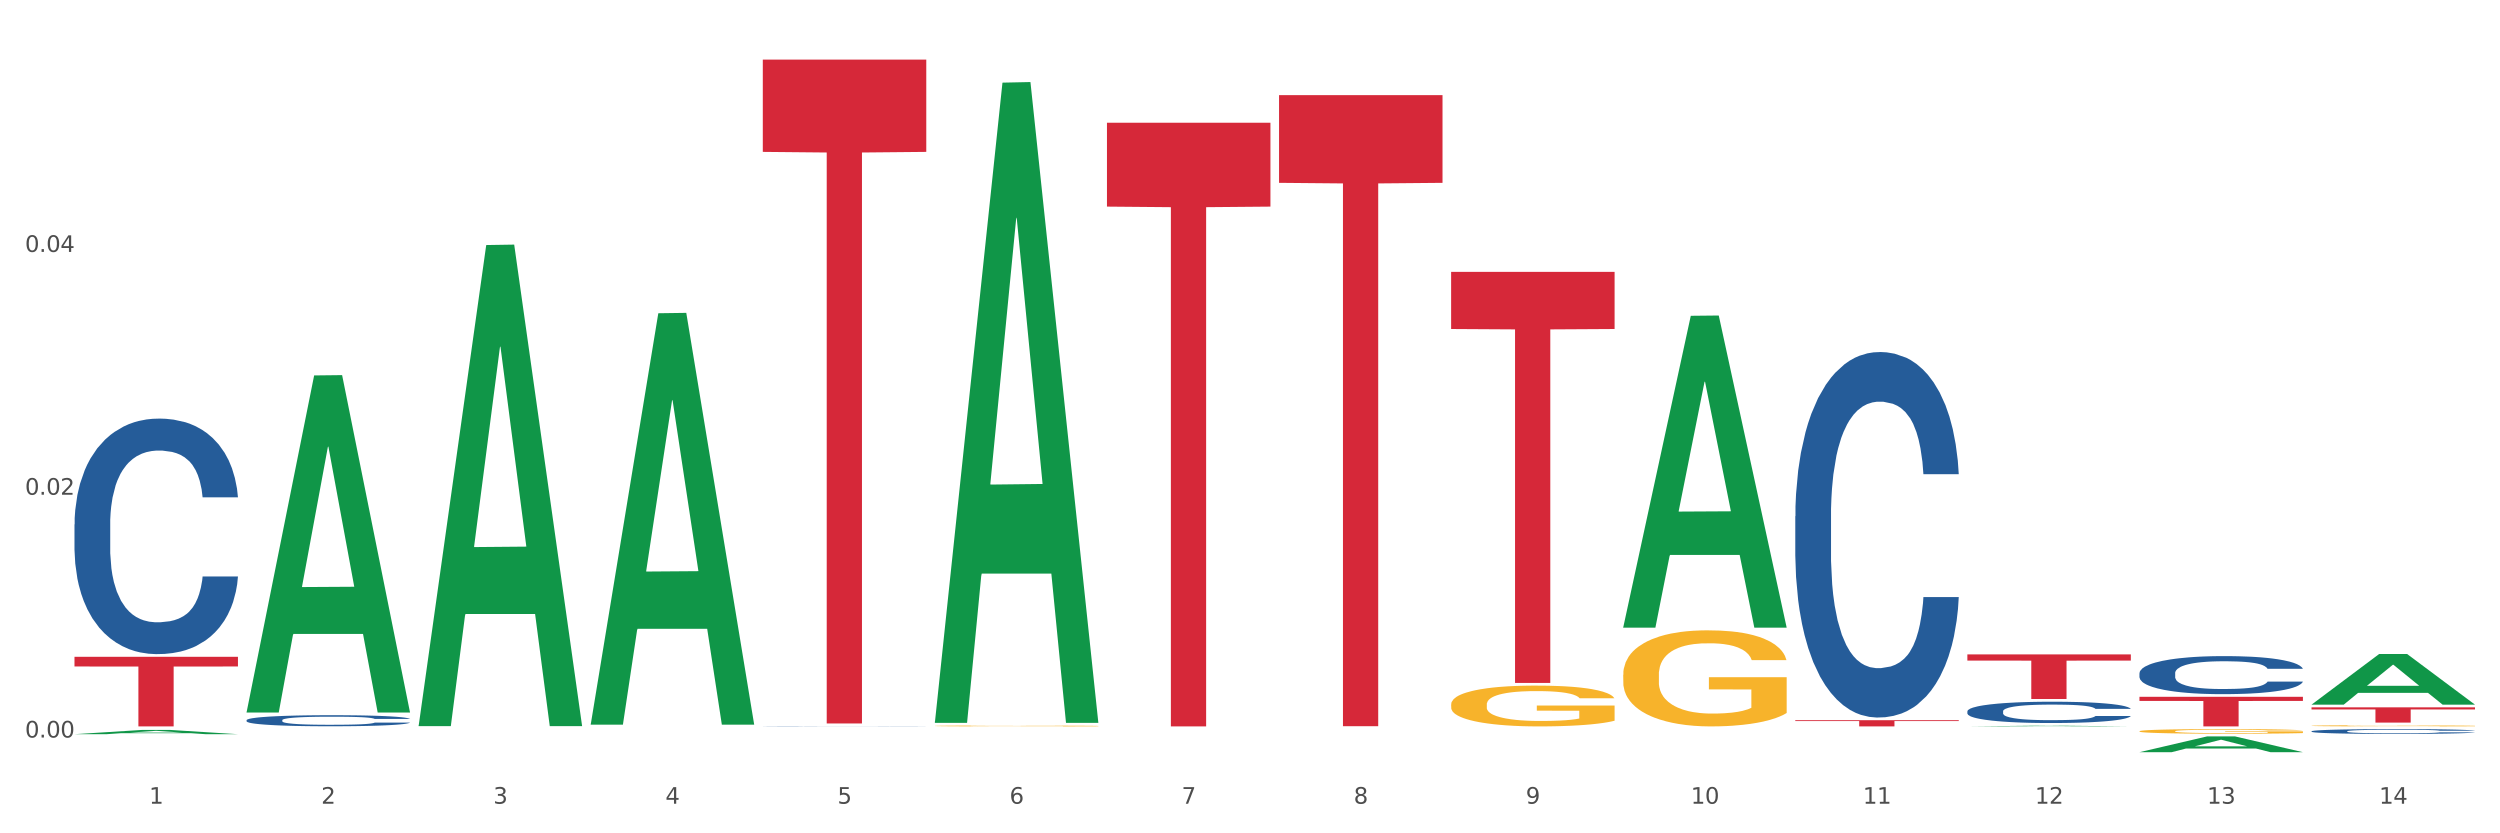 <?xml version="1.0" encoding="utf-8" standalone="no"?>
<!DOCTYPE svg PUBLIC "-//W3C//DTD SVG 1.1//EN"
  "http://www.w3.org/Graphics/SVG/1.1/DTD/svg11.dtd">
<svg xmlns:xlink="http://www.w3.org/1999/xlink" width="1080pt" height="360pt" viewBox="0 0 1080 360" xmlns="http://www.w3.org/2000/svg" version="1.1">
 <rect x="0" y="0" width="1080" height="360" fill="#333333" stroke="none"/>
 <defs>
  <style type="text/css">*{stroke-linejoin: round; stroke-linecap: butt}</style>
 </defs>
 <g id="figure_1">
  <g id="patch_1">
   <path d="M 0 360 
L 1080 360 
L 1080 0 
L 0 0 
z
" style="fill: #ffffff; stroke: #ffffff; stroke-linejoin: miter"/>
  </g>
  <g id="axes_1">
   <g id="matplotlib.axis_1">
    <g id="xtick_1">
     <g id="text_1">
      <!-- 1 -->
      <g style="fill: #4d4d4d" transform="translate(64.432 347.204) scale(0.096 -0.096)">
       <defs>
        <path id="DejaVuSans-31" d="M 794 531 
L 1825 531 
L 1825 4091 
L 703 3866 
L 703 4441 
L 1819 4666 
L 2450 4666 
L 2450 531 
L 3481 531 
L 3481 0 
L 794 0 
L 794 531 
z
" transform="scale(0.016)"/>
       </defs>
       <use xlink:href="#DejaVuSans-31"/>
      </g>
     </g>
    </g>
    <g id="xtick_2">
     <g id="text_2">
      <!-- 2 -->
      <g style="fill: #4d4d4d" transform="translate(138.771 347.204) scale(0.096 -0.096)">
       <defs>
        <path id="DejaVuSans-32" d="M 1228 531 
L 3431 531 
L 3431 0 
L 469 0 
L 469 531 
Q 828 903 1448 1529 
Q 2069 2156 2228 2338 
Q 2531 2678 2651 2914 
Q 2772 3150 2772 3378 
Q 2772 3750 2511 3984 
Q 2250 4219 1831 4219 
Q 1534 4219 1204 4116 
Q 875 4013 500 3803 
L 500 4441 
Q 881 4594 1212 4672 
Q 1544 4750 1819 4750 
Q 2544 4750 2975 4387 
Q 3406 4025 3406 3419 
Q 3406 3131 3298 2873 
Q 3191 2616 2906 2266 
Q 2828 2175 2409 1742 
Q 1991 1309 1228 531 
z
" transform="scale(0.016)"/>
       </defs>
       <use xlink:href="#DejaVuSans-32"/>
      </g>
     </g>
    </g>
    <g id="xtick_3">
     <g id="text_3">
      <!-- 3 -->
      <g style="fill: #4d4d4d" transform="translate(213.109 347.204) scale(0.096 -0.096)">
       <defs>
        <path id="DejaVuSans-33" d="M 2597 2516 
Q 3050 2419 3304 2112 
Q 3559 1806 3559 1356 
Q 3559 666 3084 287 
Q 2609 -91 1734 -91 
Q 1441 -91 1130 -33 
Q 819 25 488 141 
L 488 750 
Q 750 597 1062 519 
Q 1375 441 1716 441 
Q 2309 441 2620 675 
Q 2931 909 2931 1356 
Q 2931 1769 2642 2001 
Q 2353 2234 1838 2234 
L 1294 2234 
L 1294 2753 
L 1863 2753 
Q 2328 2753 2575 2939 
Q 2822 3125 2822 3475 
Q 2822 3834 2567 4026 
Q 2313 4219 1838 4219 
Q 1578 4219 1281 4162 
Q 984 4106 628 3988 
L 628 4550 
Q 988 4650 1302 4700 
Q 1616 4750 1894 4750 
Q 2613 4750 3031 4423 
Q 3450 4097 3450 3541 
Q 3450 3153 3228 2886 
Q 3006 2619 2597 2516 
z
" transform="scale(0.016)"/>
       </defs>
       <use xlink:href="#DejaVuSans-33"/>
      </g>
     </g>
    </g>
    <g id="xtick_4">
     <g id="text_4">
      <!-- 4 -->
      <g style="fill: #4d4d4d" transform="translate(287.448 347.204) scale(0.096 -0.096)">
       <defs>
        <path id="DejaVuSans-34" d="M 2419 4116 
L 825 1625 
L 2419 1625 
L 2419 4116 
z
M 2253 4666 
L 3047 4666 
L 3047 1625 
L 3713 1625 
L 3713 1100 
L 3047 1100 
L 3047 0 
L 2419 0 
L 2419 1100 
L 313 1100 
L 313 1709 
L 2253 4666 
z
" transform="scale(0.016)"/>
       </defs>
       <use xlink:href="#DejaVuSans-34"/>
      </g>
     </g>
    </g>
    <g id="xtick_5">
     <g id="text_5">
      <!-- 5 -->
      <g style="fill: #4d4d4d" transform="translate(361.787 347.204) scale(0.096 -0.096)">
       <defs>
        <path id="DejaVuSans-35" d="M 691 4666 
L 3169 4666 
L 3169 4134 
L 1269 4134 
L 1269 2991 
Q 1406 3038 1543 3061 
Q 1681 3084 1819 3084 
Q 2600 3084 3056 2656 
Q 3513 2228 3513 1497 
Q 3513 744 3044 326 
Q 2575 -91 1722 -91 
Q 1428 -91 1123 -41 
Q 819 9 494 109 
L 494 744 
Q 775 591 1075 516 
Q 1375 441 1709 441 
Q 2250 441 2565 725 
Q 2881 1009 2881 1497 
Q 2881 1984 2565 2268 
Q 2250 2553 1709 2553 
Q 1456 2553 1204 2497 
Q 953 2441 691 2322 
L 691 4666 
z
" transform="scale(0.016)"/>
       </defs>
       <use xlink:href="#DejaVuSans-35"/>
      </g>
     </g>
    </g>
    <g id="xtick_6">
     <g id="text_6">
      <!-- 6 -->
      <g style="fill: #4d4d4d" transform="translate(436.125 347.204) scale(0.096 -0.096)">
       <defs>
        <path id="DejaVuSans-36" d="M 2113 2584 
Q 1688 2584 1439 2293 
Q 1191 2003 1191 1497 
Q 1191 994 1439 701 
Q 1688 409 2113 409 
Q 2538 409 2786 701 
Q 3034 994 3034 1497 
Q 3034 2003 2786 2293 
Q 2538 2584 2113 2584 
z
M 3366 4563 
L 3366 3988 
Q 3128 4100 2886 4159 
Q 2644 4219 2406 4219 
Q 1781 4219 1451 3797 
Q 1122 3375 1075 2522 
Q 1259 2794 1537 2939 
Q 1816 3084 2150 3084 
Q 2853 3084 3261 2657 
Q 3669 2231 3669 1497 
Q 3669 778 3244 343 
Q 2819 -91 2113 -91 
Q 1303 -91 875 529 
Q 447 1150 447 2328 
Q 447 3434 972 4092 
Q 1497 4750 2381 4750 
Q 2619 4750 2861 4703 
Q 3103 4656 3366 4563 
z
" transform="scale(0.016)"/>
       </defs>
       <use xlink:href="#DejaVuSans-36"/>
      </g>
     </g>
    </g>
    <g id="xtick_7">
     <g id="text_7">
      <!-- 7 -->
      <g style="fill: #4d4d4d" transform="translate(510.464 347.204) scale(0.096 -0.096)">
       <defs>
        <path id="DejaVuSans-37" d="M 525 4666 
L 3525 4666 
L 3525 4397 
L 1831 0 
L 1172 0 
L 2766 4134 
L 525 4134 
L 525 4666 
z
" transform="scale(0.016)"/>
       </defs>
       <use xlink:href="#DejaVuSans-37"/>
      </g>
     </g>
    </g>
    <g id="xtick_8">
     <g id="text_8">
      <!-- 8 -->
      <g style="fill: #4d4d4d" transform="translate(584.803 347.204) scale(0.096 -0.096)">
       <defs>
        <path id="DejaVuSans-38" d="M 2034 2216 
Q 1584 2216 1326 1975 
Q 1069 1734 1069 1313 
Q 1069 891 1326 650 
Q 1584 409 2034 409 
Q 2484 409 2743 651 
Q 3003 894 3003 1313 
Q 3003 1734 2745 1975 
Q 2488 2216 2034 2216 
z
M 1403 2484 
Q 997 2584 770 2862 
Q 544 3141 544 3541 
Q 544 4100 942 4425 
Q 1341 4750 2034 4750 
Q 2731 4750 3128 4425 
Q 3525 4100 3525 3541 
Q 3525 3141 3298 2862 
Q 3072 2584 2669 2484 
Q 3125 2378 3379 2068 
Q 3634 1759 3634 1313 
Q 3634 634 3220 271 
Q 2806 -91 2034 -91 
Q 1263 -91 848 271 
Q 434 634 434 1313 
Q 434 1759 690 2068 
Q 947 2378 1403 2484 
z
M 1172 3481 
Q 1172 3119 1398 2916 
Q 1625 2713 2034 2713 
Q 2441 2713 2670 2916 
Q 2900 3119 2900 3481 
Q 2900 3844 2670 4047 
Q 2441 4250 2034 4250 
Q 1625 4250 1398 4047 
Q 1172 3844 1172 3481 
z
" transform="scale(0.016)"/>
       </defs>
       <use xlink:href="#DejaVuSans-38"/>
      </g>
     </g>
    </g>
    <g id="xtick_9">
     <g id="text_9">
      <!-- 9 -->
      <g style="fill: #4d4d4d" transform="translate(659.142 347.204) scale(0.096 -0.096)">
       <defs>
        <path id="DejaVuSans-39" d="M 703 97 
L 703 672 
Q 941 559 1184 500 
Q 1428 441 1663 441 
Q 2288 441 2617 861 
Q 2947 1281 2994 2138 
Q 2813 1869 2534 1725 
Q 2256 1581 1919 1581 
Q 1219 1581 811 2004 
Q 403 2428 403 3163 
Q 403 3881 828 4315 
Q 1253 4750 1959 4750 
Q 2769 4750 3195 4129 
Q 3622 3509 3622 2328 
Q 3622 1225 3098 567 
Q 2575 -91 1691 -91 
Q 1453 -91 1209 -44 
Q 966 3 703 97 
z
M 1959 2075 
Q 2384 2075 2632 2365 
Q 2881 2656 2881 3163 
Q 2881 3666 2632 3958 
Q 2384 4250 1959 4250 
Q 1534 4250 1286 3958 
Q 1038 3666 1038 3163 
Q 1038 2656 1286 2365 
Q 1534 2075 1959 2075 
z
" transform="scale(0.016)"/>
       </defs>
       <use xlink:href="#DejaVuSans-39"/>
      </g>
     </g>
    </g>
    <g id="xtick_10">
     <g id="text_10">
      <!-- 10 -->
      <g style="fill: #4d4d4d" transform="translate(730.426 347.204) scale(0.096 -0.096)">
       <defs>
        <path id="DejaVuSans-30" d="M 2034 4250 
Q 1547 4250 1301 3770 
Q 1056 3291 1056 2328 
Q 1056 1369 1301 889 
Q 1547 409 2034 409 
Q 2525 409 2770 889 
Q 3016 1369 3016 2328 
Q 3016 3291 2770 3770 
Q 2525 4250 2034 4250 
z
M 2034 4750 
Q 2819 4750 3233 4129 
Q 3647 3509 3647 2328 
Q 3647 1150 3233 529 
Q 2819 -91 2034 -91 
Q 1250 -91 836 529 
Q 422 1150 422 2328 
Q 422 3509 836 4129 
Q 1250 4750 2034 4750 
z
" transform="scale(0.016)"/>
       </defs>
       <use xlink:href="#DejaVuSans-31"/>
       <use xlink:href="#DejaVuSans-30" transform="translate(63.623 0)"/>
      </g>
     </g>
    </g>
    <g id="xtick_11">
     <g id="text_11">
      <!-- 11 -->
      <g style="fill: #4d4d4d" transform="translate(804.765 347.204) scale(0.096 -0.096)">
       <use xlink:href="#DejaVuSans-31"/>
       <use xlink:href="#DejaVuSans-31" transform="translate(63.623 0)"/>
      </g>
     </g>
    </g>
    <g id="xtick_12">
     <g id="text_12">
      <!-- 12 -->
      <g style="fill: #4d4d4d" transform="translate(879.104 347.204) scale(0.096 -0.096)">
       <use xlink:href="#DejaVuSans-31"/>
       <use xlink:href="#DejaVuSans-32" transform="translate(63.623 0)"/>
      </g>
     </g>
    </g>
    <g id="xtick_13">
     <g id="text_13">
      <!-- 13 -->
      <g style="fill: #4d4d4d" transform="translate(953.442 347.204) scale(0.096 -0.096)">
       <use xlink:href="#DejaVuSans-31"/>
       <use xlink:href="#DejaVuSans-33" transform="translate(63.623 0)"/>
      </g>
     </g>
    </g>
    <g id="xtick_14">
     <g id="text_14">
      <!-- 14 -->
      <g style="fill: #4d4d4d" transform="translate(1027.781 347.204) scale(0.096 -0.096)">
       <use xlink:href="#DejaVuSans-31"/>
       <use xlink:href="#DejaVuSans-34" transform="translate(63.623 0)"/>
      </g>
     </g>
    </g>
    <g id="xtick_15"/>
    <g id="xtick_16"/>
    <g id="xtick_17"/>
    <g id="xtick_18"/>
    <g id="xtick_19"/>
    <g id="xtick_20"/>
    <g id="xtick_21"/>
    <g id="xtick_22"/>
    <g id="xtick_23"/>
    <g id="xtick_24"/>
    <g id="xtick_25"/>
    <g id="xtick_26"/>
    <g id="xtick_27"/>
   </g>
   <g id="matplotlib.axis_2">
    <g id="ytick_1">
     <g id="text_15">
      <!-- 0.00 -->
      <g style="fill: #4d4d4d" transform="translate(10.8 318.615) scale(0.096 -0.096)">
       <defs>
        <path id="DejaVuSans-2e" d="M 684 794 
L 1344 794 
L 1344 0 
L 684 0 
L 684 794 
z
" transform="scale(0.016)"/>
       </defs>
       <use xlink:href="#DejaVuSans-30"/>
       <use xlink:href="#DejaVuSans-2e" transform="translate(63.623 0)"/>
       <use xlink:href="#DejaVuSans-30" transform="translate(95.41 0)"/>
       <use xlink:href="#DejaVuSans-30" transform="translate(159.033 0)"/>
      </g>
     </g>
    </g>
    <g id="ytick_2">
     <g id="text_16">
      <!-- 0.02 -->
      <g style="fill: #4d4d4d" transform="translate(10.8 213.72) scale(0.096 -0.096)">
       <use xlink:href="#DejaVuSans-30"/>
       <use xlink:href="#DejaVuSans-2e" transform="translate(63.623 0)"/>
       <use xlink:href="#DejaVuSans-30" transform="translate(95.41 0)"/>
       <use xlink:href="#DejaVuSans-32" transform="translate(159.033 0)"/>
      </g>
     </g>
    </g>
    <g id="ytick_3">
     <g id="text_17">
      <!-- 0.04 -->
      <g style="fill: #4d4d4d" transform="translate(10.8 108.825) scale(0.096 -0.096)">
       <use xlink:href="#DejaVuSans-30"/>
       <use xlink:href="#DejaVuSans-2e" transform="translate(63.623 0)"/>
       <use xlink:href="#DejaVuSans-30" transform="translate(95.41 0)"/>
       <use xlink:href="#DejaVuSans-34" transform="translate(159.033 0)"/>
      </g>
     </g>
    </g>
    <g id="ytick_4"/>
    <g id="ytick_5"/>
    <g id="ytick_6"/>
   </g>
   <g id="PolyCollection_1">
    <path d="M 32.175 317.167 
L 32.248 317.165 
L 61.37 315.331 
L 73.456 315.329 
L 102.797 317.17 
L 88.818 317.17 
L 82.484 316.742 
L 52.415 316.742 
L 52.197 316.748 
L 46.081 317.17 
L 32.175 317.17 
L 32.175 317.167 
L 56.201 316.486 
L 78.698 316.484 
L 67.559 315.721 
L 67.413 315.718 
L 67.267 315.723 
L 56.128 316.484 
L 56.201 316.486 
L 32.175 317.167 
z
" clip-path="url(#pcb6e3c2d7f)" style="fill: #109648"/>
    <path d="M 924.24 315.893 
L 924.323 315.891 
L 924.323 315.825 
L 924.49 315.769 
L 925.323 315.631 
L 926.574 315.518 
L 927.491 315.458 
L 928.408 315.408 
L 929.492 315.359 
L 930.826 315.308 
L 933.244 315.233 
L 934.745 315.194 
L 936.58 315.154 
L 939.915 315.096 
L 942.333 315.063 
L 944.834 315.035 
L 948.92 315.002 
L 951.588 314.988 
L 954.423 314.977 
L 957.841 314.969 
L 960.426 314.968 
L 966.096 314.973 
L 970.932 314.989 
L 973.266 315.002 
L 976.268 315.024 
L 977.852 315.039 
L 980.437 315.068 
L 983.105 315.107 
L 984.939 315.139 
L 987.691 315.202 
L 989.775 315.264 
L 991.693 315.341 
L 992.693 315.394 
L 993.444 315.443 
L 994.111 315.5 
L 994.778 315.589 
L 979.77 315.589 
L 979.186 315.525 
L 978.269 315.465 
L 976.935 315.406 
L 975.768 315.37 
L 973.766 315.324 
L 971.932 315.295 
L 970.014 315.273 
L 967.68 315.255 
L 965.845 315.246 
L 963.261 315.238 
L 958.175 315.24 
L 954.756 315.255 
L 952.422 315.273 
L 950.921 315.289 
L 949.587 315.308 
L 948.086 315.333 
L 946.335 315.372 
L 945.084 315.406 
L 943.834 315.45 
L 942.833 315.494 
L 941.916 315.546 
L 941.165 315.6 
L 940.582 315.657 
L 940.081 315.727 
L 939.665 315.842 
L 939.665 316.092 
L 939.831 316.149 
L 940.248 316.224 
L 940.749 316.281 
L 941.582 316.348 
L 942.333 316.394 
L 943.75 316.46 
L 945.334 316.515 
L 946.585 316.55 
L 947.836 316.579 
L 950.004 316.619 
L 952.422 316.652 
L 954.506 316.672 
L 957.341 316.69 
L 959.259 316.698 
L 960.926 316.701 
L 965.012 316.701 
L 967.93 316.696 
L 971.182 316.683 
L 973.683 316.667 
L 975.768 316.647 
L 978.102 316.614 
L 979.603 316.583 
L 979.603 316.2 
L 961.26 316.198 
L 961.26 315.944 
L 994.861 315.944 
L 994.861 316.69 
L 993.444 316.729 
L 991.86 316.764 
L 990.192 316.795 
L 987.691 316.833 
L 984.689 316.87 
L 982.021 316.895 
L 979.186 316.917 
L 975.851 316.937 
L 971.515 316.956 
L 968.847 316.963 
L 965.512 316.969 
L 961.593 316.97 
L 958.175 316.967 
L 954.84 316.958 
L 951.338 316.941 
L 947.919 316.917 
L 945.334 316.894 
L 942.75 316.864 
L 939.998 316.826 
L 937.83 316.789 
L 936.163 316.756 
L 934.328 316.714 
L 932.327 316.659 
L 930.826 316.61 
L 929.492 316.559 
L 928.075 316.493 
L 927.074 316.436 
L 926.074 316.365 
L 925.49 316.312 
L 924.823 316.23 
L 924.323 316.114 
L 924.24 315.893 
z
" clip-path="url(#pcb6e3c2d7f)" style="fill: #f7b32b"/>
    <path d="M 998.578 313.541 
L 998.662 313.54 
L 998.662 313.524 
L 998.828 313.51 
L 999.662 313.475 
L 1000.913 313.447 
L 1001.83 313.432 
L 1002.747 313.419 
L 1003.831 313.407 
L 1005.165 313.394 
L 1007.583 313.375 
L 1009.084 313.366 
L 1010.918 313.355 
L 1014.253 313.341 
L 1016.671 313.333 
L 1019.173 313.326 
L 1023.258 313.317 
L 1025.926 313.314 
L 1028.761 313.311 
L 1032.18 313.309 
L 1034.765 313.309 
L 1040.434 313.31 
L 1045.27 313.314 
L 1047.605 313.317 
L 1050.607 313.323 
L 1052.191 313.327 
L 1054.775 313.334 
L 1057.444 313.344 
L 1059.278 313.352 
L 1062.029 313.367 
L 1064.114 313.383 
L 1066.032 313.402 
L 1067.032 313.416 
L 1067.783 313.428 
L 1068.45 313.442 
L 1069.117 313.465 
L 1054.108 313.465 
L 1053.525 313.449 
L 1052.608 313.433 
L 1051.274 313.419 
L 1050.106 313.41 
L 1048.105 313.398 
L 1046.271 313.391 
L 1044.353 313.385 
L 1042.019 313.381 
L 1040.184 313.378 
L 1037.599 313.377 
L 1032.513 313.377 
L 1029.095 313.381 
L 1026.76 313.385 
L 1025.259 313.389 
L 1023.925 313.394 
L 1022.425 313.4 
L 1020.674 313.41 
L 1019.423 313.419 
L 1018.172 313.43 
L 1017.172 313.441 
L 1016.255 313.454 
L 1015.504 313.467 
L 1014.92 313.482 
L 1014.42 313.499 
L 1014.003 313.528 
L 1014.003 313.591 
L 1014.17 313.605 
L 1014.587 313.624 
L 1015.087 313.638 
L 1015.921 313.655 
L 1016.671 313.666 
L 1018.089 313.683 
L 1019.673 313.697 
L 1020.924 313.705 
L 1022.174 313.713 
L 1024.342 313.723 
L 1026.76 313.731 
L 1028.845 313.736 
L 1031.68 313.741 
L 1033.597 313.742 
L 1035.265 313.743 
L 1039.35 313.743 
L 1042.269 313.742 
L 1045.52 313.739 
L 1048.022 313.735 
L 1050.106 313.73 
L 1052.441 313.721 
L 1053.942 313.714 
L 1053.942 313.618 
L 1035.598 313.617 
L 1035.598 313.554 
L 1069.2 313.554 
L 1069.2 313.741 
L 1067.783 313.75 
L 1066.198 313.759 
L 1064.531 313.767 
L 1062.029 313.776 
L 1059.028 313.785 
L 1056.36 313.792 
L 1053.525 313.797 
L 1050.19 313.802 
L 1045.854 313.807 
L 1043.186 313.809 
L 1039.851 313.81 
L 1035.932 313.811 
L 1032.513 313.81 
L 1029.178 313.807 
L 1025.676 313.803 
L 1022.258 313.797 
L 1019.673 313.791 
L 1017.088 313.784 
L 1014.337 313.774 
L 1012.169 313.765 
L 1010.501 313.757 
L 1008.667 313.747 
L 1006.666 313.733 
L 1005.165 313.72 
L 1003.831 313.708 
L 1002.414 313.691 
L 1001.413 313.677 
L 1000.413 313.659 
L 999.829 313.646 
L 999.162 313.625 
L 998.662 313.596 
L 998.578 313.541 
z
" clip-path="url(#pcb6e3c2d7f)" style="fill: #f7b32b"/>
    <path d="M 998.578 315.906 
L 998.662 315.904 
L 998.662 315.851 
L 998.912 315.778 
L 999.83 315.645 
L 1000.999 315.544 
L 1003.003 315.425 
L 1004.088 315.376 
L 1005.507 315.32 
L 1008.429 315.231 
L 1011.768 315.154 
L 1014.105 315.112 
L 1015.858 315.086 
L 1019.781 315.038 
L 1022.035 315.017 
L 1024.373 315 
L 1026.376 314.989 
L 1029.715 314.975 
L 1032.387 314.969 
L 1035.475 314.968 
L 1038.063 314.969 
L 1041.486 314.977 
L 1046.494 315 
L 1048.414 315.013 
L 1051.002 315.036 
L 1053.673 315.067 
L 1055.844 315.097 
L 1058.348 315.141 
L 1060.936 315.198 
L 1063.44 315.271 
L 1065.193 315.338 
L 1066.612 315.408 
L 1067.864 315.494 
L 1068.783 315.587 
L 1069.2 315.666 
L 1053.924 315.666 
L 1053.506 315.595 
L 1052.671 315.519 
L 1051.837 315.467 
L 1050.918 315.425 
L 1049.499 315.378 
L 1048.247 315.347 
L 1046.16 315.311 
L 1044.24 315.288 
L 1042.654 315.275 
L 1040.734 315.263 
L 1036.644 315.252 
L 1033.722 315.252 
L 1031.886 315.256 
L 1029.632 315.265 
L 1027.712 315.278 
L 1025.458 315.301 
L 1023.705 315.326 
L 1021.952 315.359 
L 1020.95 315.381 
L 1019.448 315.423 
L 1018.446 315.458 
L 1017.11 315.517 
L 1016.359 315.559 
L 1015.023 315.667 
L 1014.439 315.748 
L 1014.188 315.803 
L 1014.022 315.864 
L 1014.022 316.161 
L 1014.522 316.295 
L 1014.94 316.352 
L 1015.608 316.417 
L 1016.86 316.501 
L 1018.696 316.583 
L 1020.616 316.642 
L 1022.202 316.678 
L 1023.705 316.705 
L 1025.207 316.726 
L 1027.044 316.745 
L 1028.547 316.756 
L 1030.8 316.768 
L 1033.472 316.774 
L 1035.559 316.774 
L 1039.816 316.764 
L 1041.736 316.755 
L 1043.572 316.741 
L 1045.576 316.72 
L 1047.162 316.697 
L 1048.08 316.68 
L 1049.583 316.644 
L 1050.752 316.606 
L 1051.753 316.562 
L 1052.421 316.524 
L 1053.172 316.467 
L 1053.757 316.402 
L 1053.924 316.367 
L 1069.2 316.367 
L 1068.866 316.436 
L 1068.282 316.503 
L 1067.113 316.592 
L 1066.195 316.644 
L 1064.776 316.707 
L 1063.273 316.76 
L 1061.186 316.819 
L 1059.266 316.863 
L 1057.263 316.901 
L 1055.092 316.936 
L 1051.169 316.983 
L 1049.75 316.997 
L 1046.745 317.02 
L 1044.407 317.033 
L 1040.985 317.046 
L 1037.479 317.054 
L 1033.806 317.056 
L 1030.55 317.052 
L 1026.96 317.041 
L 1024.707 317.029 
L 1022.202 317.012 
L 1019.281 316.985 
L 1016.526 316.953 
L 1013.938 316.915 
L 1011.517 316.871 
L 1009.263 316.821 
L 1006.342 316.739 
L 1004.171 316.659 
L 1002.585 316.585 
L 1001.5 316.522 
L 1000.415 316.442 
L 999.83 316.386 
L 998.912 316.253 
L 998.578 316.129 
L 998.578 315.906 
z
" clip-path="url(#pcb6e3c2d7f)" style="fill: #255c99"/>
    <path d="M 998.578 305.575 
L 1069.2 305.575 
L 1069.2 306.489 
L 1041.42 306.495 
L 1041.42 312.152 
L 1026.191 312.152 
L 1026.191 306.495 
L 998.578 306.489 
L 998.578 305.581 
L 998.578 305.575 
z
" clip-path="url(#pcb6e3c2d7f)" style="fill: #d62839"/>
    <path d="M 924.24 301.032 
L 994.861 301.032 
L 994.861 302.808 
L 967.081 302.82 
L 967.081 313.811 
L 951.852 313.811 
L 951.852 302.82 
L 924.24 302.808 
L 924.24 301.044 
L 924.24 301.032 
z
" clip-path="url(#pcb6e3c2d7f)" style="fill: #d62839"/>
    <path d="M 849.901 282.698 
L 920.523 282.698 
L 920.523 285.377 
L 892.742 285.396 
L 892.742 301.982 
L 877.514 301.982 
L 877.514 285.396 
L 849.901 285.377 
L 849.901 282.716 
L 849.901 282.698 
z
" clip-path="url(#pcb6e3c2d7f)" style="fill: #d62839"/>
    <path d="M 775.562 311.137 
L 846.184 311.137 
L 846.184 311.509 
L 818.404 311.511 
L 818.404 313.811 
L 803.175 313.811 
L 803.175 311.511 
L 775.562 311.509 
L 775.562 311.14 
L 775.562 311.137 
z
" clip-path="url(#pcb6e3c2d7f)" style="fill: #d62839"/>
    <path d="M 626.885 117.452 
L 697.506 117.452 
L 697.506 142.129 
L 669.726 142.296 
L 669.726 295.026 
L 654.497 295.026 
L 654.497 142.296 
L 626.885 142.129 
L 626.885 117.619 
L 626.885 117.452 
z
" clip-path="url(#pcb6e3c2d7f)" style="fill: #d62839"/>
    <path d="M 552.546 41.095 
L 623.168 41.095 
L 623.168 78.983 
L 595.388 79.239 
L 595.388 313.731 
L 580.159 313.731 
L 580.159 79.239 
L 552.546 78.983 
L 552.546 41.351 
L 552.546 41.095 
z
" clip-path="url(#pcb6e3c2d7f)" style="fill: #d62839"/>
    <path d="M 478.207 53.016 
L 548.829 53.016 
L 548.829 89.256 
L 521.049 89.501 
L 521.049 313.795 
L 505.82 313.795 
L 505.82 89.501 
L 478.207 89.256 
L 478.207 53.261 
L 478.207 53.016 
z
" clip-path="url(#pcb6e3c2d7f)" style="fill: #d62839"/>
    <path d="M 329.53 25.759 
L 400.152 25.759 
L 400.152 65.613 
L 372.371 65.882 
L 372.371 312.541 
L 357.143 312.541 
L 357.143 65.882 
L 329.53 65.613 
L 329.53 26.029 
L 329.53 25.759 
z
" clip-path="url(#pcb6e3c2d7f)" style="fill: #d62839"/>
    <path d="M 32.175 283.743 
L 102.797 283.743 
L 102.797 287.921 
L 75.017 287.95 
L 75.017 313.811 
L 59.788 313.811 
L 59.788 287.95 
L 32.175 287.921 
L 32.175 283.771 
L 32.175 283.743 
z
" clip-path="url(#pcb6e3c2d7f)" style="fill: #d62839"/>
    <path d="M 32.175 226.549 
L 32.258 226.456 
L 32.258 223.854 
L 32.509 220.323 
L 33.427 213.818 
L 34.596 208.892 
L 36.599 203.131 
L 37.684 200.714 
L 39.104 198.019 
L 42.025 193.652 
L 45.364 189.934 
L 47.702 187.89 
L 49.455 186.589 
L 53.378 184.266 
L 55.632 183.243 
L 57.969 182.407 
L 59.973 181.849 
L 63.312 181.199 
L 65.983 180.92 
L 69.072 180.827 
L 71.66 180.92 
L 75.082 181.292 
L 80.091 182.407 
L 82.011 183.058 
L 84.599 184.173 
L 87.27 185.66 
L 89.44 187.146 
L 91.945 189.284 
L 94.533 192.072 
L 97.037 195.603 
L 98.79 198.856 
L 100.209 202.294 
L 101.461 206.476 
L 102.379 211.03 
L 102.797 214.84 
L 87.52 214.84 
L 87.103 211.401 
L 86.268 207.684 
L 85.434 205.175 
L 84.515 203.131 
L 83.096 200.807 
L 81.844 199.32 
L 79.757 197.555 
L 77.837 196.44 
L 76.251 195.789 
L 74.331 195.231 
L 70.241 194.674 
L 67.319 194.674 
L 65.482 194.86 
L 63.229 195.324 
L 61.309 195.975 
L 59.055 197.09 
L 57.302 198.298 
L 55.549 199.878 
L 54.547 200.993 
L 53.044 203.038 
L 52.043 204.71 
L 50.707 207.591 
L 49.956 209.636 
L 48.62 214.933 
L 48.036 218.836 
L 47.785 221.531 
L 47.618 224.505 
L 47.618 239.002 
L 48.119 245.507 
L 48.537 248.295 
L 49.204 251.454 
L 50.457 255.543 
L 52.293 259.539 
L 54.213 262.42 
L 55.799 264.186 
L 57.302 265.487 
L 58.804 266.509 
L 60.641 267.438 
L 62.143 267.996 
L 64.397 268.554 
L 67.069 268.832 
L 69.155 268.832 
L 73.413 268.368 
L 75.333 267.903 
L 77.169 267.253 
L 79.173 266.23 
L 80.759 265.115 
L 81.677 264.279 
L 83.18 262.513 
L 84.348 260.655 
L 85.35 258.517 
L 86.018 256.659 
L 86.769 253.871 
L 87.353 250.711 
L 87.52 249.038 
L 102.797 249.038 
L 102.463 252.384 
L 101.879 255.636 
L 100.71 260.004 
L 99.792 262.513 
L 98.372 265.58 
L 96.87 268.182 
L 94.783 271.063 
L 92.863 273.2 
L 90.86 275.059 
L 88.689 276.732 
L 84.766 279.055 
L 83.347 279.705 
L 80.341 280.82 
L 78.004 281.471 
L 74.581 282.121 
L 71.075 282.493 
L 67.402 282.586 
L 64.147 282.4 
L 60.557 281.843 
L 58.303 281.285 
L 55.799 280.449 
L 52.877 279.148 
L 50.123 277.568 
L 47.535 275.709 
L 45.114 273.572 
L 42.86 271.156 
L 39.938 267.16 
L 37.768 263.257 
L 36.182 259.632 
L 35.097 256.566 
L 34.011 252.663 
L 33.427 249.968 
L 32.509 243.462 
L 32.175 237.422 
L 32.175 226.549 
z
" clip-path="url(#pcb6e3c2d7f)" style="fill: #255c99"/>
    <path d="M 106.514 311.115 
L 106.597 311.111 
L 106.597 310.988 
L 106.848 310.822 
L 107.766 310.517 
L 108.935 310.285 
L 110.938 310.014 
L 112.023 309.9 
L 113.442 309.774 
L 116.364 309.568 
L 119.703 309.394 
L 122.04 309.297 
L 123.794 309.236 
L 127.717 309.127 
L 129.971 309.079 
L 132.308 309.04 
L 134.312 309.013 
L 137.651 308.983 
L 140.322 308.97 
L 143.411 308.965 
L 145.998 308.97 
L 149.421 308.987 
L 154.43 309.04 
L 156.35 309.07 
L 158.937 309.123 
L 161.609 309.193 
L 163.779 309.262 
L 166.283 309.363 
L 168.871 309.494 
L 171.376 309.66 
L 173.129 309.813 
L 174.548 309.975 
L 175.8 310.171 
L 176.718 310.385 
L 177.135 310.565 
L 161.859 310.565 
L 161.442 310.403 
L 160.607 310.228 
L 159.772 310.11 
L 158.854 310.014 
L 157.435 309.905 
L 156.183 309.835 
L 154.096 309.752 
L 152.176 309.699 
L 150.59 309.669 
L 148.67 309.643 
L 144.579 309.616 
L 141.658 309.616 
L 139.821 309.625 
L 137.567 309.647 
L 135.647 309.678 
L 133.393 309.73 
L 131.64 309.787 
L 129.887 309.861 
L 128.886 309.914 
L 127.383 310.01 
L 126.381 310.088 
L 125.046 310.224 
L 124.294 310.32 
L 122.959 310.569 
L 122.374 310.752 
L 122.124 310.879 
L 121.957 311.019 
L 121.957 311.701 
L 122.458 312.007 
L 122.875 312.138 
L 123.543 312.286 
L 124.795 312.478 
L 126.632 312.666 
L 128.552 312.802 
L 130.138 312.885 
L 131.64 312.946 
L 133.143 312.994 
L 134.979 313.038 
L 136.482 313.064 
L 138.736 313.09 
L 141.407 313.103 
L 143.494 313.103 
L 147.751 313.081 
L 149.671 313.06 
L 151.508 313.029 
L 153.511 312.981 
L 155.097 312.929 
L 156.016 312.889 
L 157.518 312.806 
L 158.687 312.719 
L 159.689 312.618 
L 160.357 312.531 
L 161.108 312.4 
L 161.692 312.251 
L 161.859 312.173 
L 177.135 312.173 
L 176.802 312.33 
L 176.217 312.483 
L 175.049 312.688 
L 174.13 312.806 
L 172.711 312.95 
L 171.209 313.073 
L 169.122 313.208 
L 167.202 313.309 
L 165.198 313.396 
L 163.028 313.475 
L 159.104 313.584 
L 157.685 313.615 
L 154.68 313.667 
L 152.343 313.698 
L 148.92 313.728 
L 145.414 313.746 
L 141.741 313.75 
L 138.486 313.741 
L 134.896 313.715 
L 132.642 313.689 
L 130.138 313.65 
L 127.216 313.588 
L 124.461 313.514 
L 121.874 313.427 
L 119.453 313.326 
L 117.199 313.213 
L 114.277 313.025 
L 112.107 312.841 
L 110.521 312.671 
L 109.435 312.527 
L 108.35 312.343 
L 107.766 312.216 
L 106.848 311.91 
L 106.514 311.626 
L 106.514 311.115 
z
" clip-path="url(#pcb6e3c2d7f)" style="fill: #255c99"/>
    <path d="M 329.53 313.749 
L 329.613 313.749 
L 329.613 313.746 
L 329.864 313.742 
L 330.782 313.735 
L 331.951 313.729 
L 333.954 313.723 
L 335.039 313.72 
L 336.458 313.717 
L 339.38 313.712 
L 342.719 313.708 
L 345.057 313.706 
L 346.81 313.705 
L 350.733 313.702 
L 352.987 313.701 
L 355.324 313.7 
L 357.328 313.699 
L 360.667 313.699 
L 363.338 313.698 
L 366.427 313.698 
L 369.015 313.698 
L 372.437 313.699 
L 377.446 313.7 
L 379.366 313.701 
L 381.954 313.702 
L 384.625 313.704 
L 386.795 313.705 
L 389.3 313.708 
L 391.887 313.711 
L 394.392 313.715 
L 396.145 313.718 
L 397.564 313.722 
L 398.816 313.727 
L 399.734 313.732 
L 400.152 313.736 
L 384.875 313.736 
L 384.458 313.732 
L 383.623 313.728 
L 382.788 313.725 
L 381.87 313.723 
L 380.451 313.72 
L 379.199 313.719 
L 377.112 313.717 
L 375.192 313.715 
L 373.606 313.715 
L 371.686 313.714 
L 367.595 313.714 
L 364.674 313.714 
L 362.837 313.714 
L 360.583 313.714 
L 358.663 313.715 
L 356.41 313.716 
L 354.656 313.718 
L 352.903 313.719 
L 351.902 313.721 
L 350.399 313.723 
L 349.397 313.725 
L 348.062 313.728 
L 347.31 313.73 
L 345.975 313.736 
L 345.391 313.74 
L 345.14 313.743 
L 344.973 313.747 
L 344.973 313.763 
L 345.474 313.77 
L 345.891 313.773 
L 346.559 313.776 
L 347.811 313.781 
L 349.648 313.785 
L 351.568 313.788 
L 353.154 313.79 
L 354.656 313.792 
L 356.159 313.793 
L 357.996 313.794 
L 359.498 313.795 
L 361.752 313.795 
L 364.423 313.795 
L 366.51 313.795 
L 370.768 313.795 
L 372.688 313.794 
L 374.524 313.794 
L 376.528 313.793 
L 378.114 313.791 
L 379.032 313.79 
L 380.534 313.789 
L 381.703 313.786 
L 382.705 313.784 
L 383.373 313.782 
L 384.124 313.779 
L 384.708 313.775 
L 384.875 313.774 
L 400.152 313.774 
L 399.818 313.777 
L 399.233 313.781 
L 398.065 313.786 
L 397.146 313.789 
L 395.727 313.792 
L 394.225 313.795 
L 392.138 313.798 
L 390.218 313.8 
L 388.214 313.802 
L 386.044 313.804 
L 382.121 313.807 
L 380.701 313.808 
L 377.696 313.809 
L 375.359 313.809 
L 371.936 313.81 
L 368.43 313.811 
L 364.757 313.811 
L 361.502 313.81 
L 357.912 313.81 
L 355.658 313.809 
L 353.154 313.808 
L 350.232 313.807 
L 347.477 313.805 
L 344.89 313.803 
L 342.469 313.801 
L 340.215 313.798 
L 337.293 313.794 
L 335.123 313.789 
L 333.537 313.785 
L 332.452 313.782 
L 331.366 313.778 
L 330.782 313.775 
L 329.864 313.767 
L 329.53 313.761 
L 329.53 313.749 
z
" clip-path="url(#pcb6e3c2d7f)" style="fill: #255c99"/>
    <path d="M 775.562 223.023 
L 775.646 222.879 
L 775.646 218.841 
L 775.896 213.362 
L 776.814 203.267 
L 777.983 195.624 
L 779.986 186.683 
L 781.072 182.934 
L 782.491 178.752 
L 785.412 171.974 
L 788.752 166.206 
L 791.089 163.033 
L 792.842 161.014 
L 796.765 157.409 
L 799.019 155.823 
L 801.357 154.525 
L 803.36 153.66 
L 806.699 152.65 
L 809.37 152.218 
L 812.459 152.073 
L 815.047 152.218 
L 818.469 152.795 
L 823.478 154.525 
L 825.398 155.534 
L 827.986 157.265 
L 830.657 159.572 
L 832.828 161.88 
L 835.332 165.196 
L 837.92 169.523 
L 840.424 175.002 
L 842.177 180.05 
L 843.596 185.385 
L 844.848 191.875 
L 845.766 198.941 
L 846.184 204.853 
L 830.908 204.853 
L 830.49 199.518 
L 829.655 193.749 
L 828.821 189.856 
L 827.902 186.683 
L 826.483 183.078 
L 825.231 180.771 
L 823.144 178.031 
L 821.224 176.3 
L 819.638 175.291 
L 817.718 174.426 
L 813.628 173.56 
L 810.706 173.56 
L 808.87 173.849 
L 806.616 174.57 
L 804.696 175.579 
L 802.442 177.31 
L 800.689 179.184 
L 798.936 181.636 
L 797.934 183.366 
L 796.431 186.539 
L 795.43 189.135 
L 794.094 193.605 
L 793.343 196.778 
L 792.007 204.998 
L 791.423 211.054 
L 791.172 215.236 
L 791.005 219.851 
L 791.005 242.347 
L 791.506 252.442 
L 791.924 256.768 
L 792.591 261.671 
L 793.844 268.016 
L 795.68 274.217 
L 797.6 278.688 
L 799.186 281.427 
L 800.689 283.446 
L 802.191 285.033 
L 804.028 286.475 
L 805.53 287.34 
L 807.784 288.205 
L 810.456 288.638 
L 812.543 288.638 
L 816.8 287.917 
L 818.72 287.196 
L 820.556 286.186 
L 822.56 284.6 
L 824.146 282.87 
L 825.064 281.572 
L 826.567 278.832 
L 827.735 275.948 
L 828.737 272.631 
L 829.405 269.747 
L 830.156 265.42 
L 830.741 260.517 
L 830.908 257.922 
L 846.184 257.922 
L 845.85 263.113 
L 845.266 268.16 
L 844.097 274.938 
L 843.179 278.832 
L 841.76 283.591 
L 840.257 287.628 
L 838.17 292.099 
L 836.25 295.416 
L 834.247 298.3 
L 832.076 300.895 
L 828.153 304.501 
L 826.734 305.51 
L 823.728 307.241 
L 821.391 308.25 
L 817.969 309.259 
L 814.463 309.836 
L 810.79 309.981 
L 807.534 309.692 
L 803.944 308.827 
L 801.69 307.962 
L 799.186 306.664 
L 796.264 304.645 
L 793.51 302.193 
L 790.922 299.309 
L 788.501 295.992 
L 786.247 292.243 
L 783.325 286.042 
L 781.155 279.985 
L 779.569 274.361 
L 778.484 269.602 
L 777.399 263.546 
L 776.814 259.364 
L 775.896 249.269 
L 775.562 239.896 
L 775.562 223.023 
z
" clip-path="url(#pcb6e3c2d7f)" style="fill: #255c99"/>
    <path d="M 849.901 307.277 
L 849.984 307.269 
L 849.984 307.033 
L 850.235 306.714 
L 851.153 306.125 
L 852.322 305.679 
L 854.325 305.158 
L 855.41 304.939 
L 856.829 304.695 
L 859.751 304.3 
L 863.09 303.963 
L 865.428 303.778 
L 867.181 303.661 
L 871.104 303.45 
L 873.358 303.358 
L 875.695 303.282 
L 877.699 303.232 
L 881.038 303.173 
L 883.709 303.148 
L 886.798 303.139 
L 889.386 303.148 
L 892.808 303.181 
L 897.817 303.282 
L 899.737 303.341 
L 902.325 303.442 
L 904.996 303.577 
L 907.166 303.711 
L 909.671 303.905 
L 912.258 304.157 
L 914.763 304.476 
L 916.516 304.771 
L 917.935 305.082 
L 919.187 305.461 
L 920.105 305.873 
L 920.523 306.218 
L 905.246 306.218 
L 904.829 305.906 
L 903.994 305.57 
L 903.159 305.343 
L 902.241 305.158 
L 900.822 304.947 
L 899.57 304.813 
L 897.483 304.653 
L 895.563 304.552 
L 893.977 304.493 
L 892.057 304.443 
L 887.966 304.392 
L 885.045 304.392 
L 883.208 304.409 
L 880.954 304.451 
L 879.034 304.51 
L 876.78 304.611 
L 875.027 304.72 
L 873.274 304.863 
L 872.273 304.964 
L 870.77 305.149 
L 869.768 305.301 
L 868.433 305.561 
L 867.681 305.747 
L 866.346 306.226 
L 865.761 306.579 
L 865.511 306.823 
L 865.344 307.092 
L 865.344 308.404 
L 865.845 308.993 
L 866.262 309.246 
L 866.93 309.531 
L 868.182 309.902 
L 870.019 310.263 
L 871.939 310.524 
L 873.525 310.684 
L 875.027 310.802 
L 876.53 310.894 
L 878.367 310.978 
L 879.869 311.029 
L 882.123 311.079 
L 884.794 311.104 
L 886.881 311.104 
L 891.139 311.062 
L 893.059 311.02 
L 894.895 310.961 
L 896.899 310.869 
L 898.485 310.768 
L 899.403 310.692 
L 900.905 310.532 
L 902.074 310.364 
L 903.076 310.171 
L 903.744 310.003 
L 904.495 309.75 
L 905.079 309.464 
L 905.246 309.313 
L 920.523 309.313 
L 920.189 309.616 
L 919.604 309.91 
L 918.436 310.305 
L 917.517 310.532 
L 916.098 310.81 
L 914.596 311.045 
L 912.509 311.306 
L 910.589 311.5 
L 908.585 311.668 
L 906.415 311.819 
L 902.491 312.03 
L 901.072 312.088 
L 898.067 312.189 
L 895.73 312.248 
L 892.307 312.307 
L 888.801 312.341 
L 885.128 312.349 
L 881.873 312.332 
L 878.283 312.282 
L 876.029 312.231 
L 873.525 312.156 
L 870.603 312.038 
L 867.848 311.895 
L 865.261 311.727 
L 862.84 311.533 
L 860.586 311.315 
L 857.664 310.953 
L 855.494 310.6 
L 853.908 310.272 
L 852.823 309.994 
L 851.737 309.641 
L 851.153 309.397 
L 850.235 308.808 
L 849.901 308.261 
L 849.901 307.277 
z
" clip-path="url(#pcb6e3c2d7f)" style="fill: #255c99"/>
    <path d="M 701.223 291.483 
L 701.307 291.445 
L 701.307 290.081 
L 701.474 288.905 
L 702.307 286.062 
L 703.558 283.712 
L 704.475 282.461 
L 705.392 281.438 
L 706.476 280.414 
L 707.81 279.353 
L 710.228 277.799 
L 711.729 277.003 
L 713.563 276.169 
L 716.899 274.956 
L 719.317 274.273 
L 721.818 273.705 
L 725.903 273.022 
L 728.572 272.719 
L 731.406 272.492 
L 734.825 272.34 
L 737.41 272.302 
L 743.08 272.416 
L 747.915 272.757 
L 750.25 273.022 
L 753.252 273.477 
L 754.836 273.78 
L 757.421 274.387 
L 760.089 275.183 
L 761.923 275.865 
L 764.675 277.154 
L 766.759 278.443 
L 768.677 280.035 
L 769.677 281.134 
L 770.428 282.158 
L 771.095 283.333 
L 771.762 285.191 
L 756.754 285.191 
L 756.17 283.864 
L 755.253 282.613 
L 753.919 281.4 
L 752.751 280.642 
L 750.75 279.694 
L 748.916 279.087 
L 746.998 278.633 
L 744.664 278.253 
L 742.829 278.064 
L 740.245 277.912 
L 735.159 277.95 
L 731.74 278.253 
L 729.405 278.633 
L 727.905 278.974 
L 726.571 279.353 
L 725.07 279.884 
L 723.319 280.68 
L 722.068 281.4 
L 720.817 282.31 
L 719.817 283.219 
L 718.9 284.281 
L 718.149 285.418 
L 717.566 286.593 
L 717.065 288.034 
L 716.648 290.422 
L 716.648 295.615 
L 716.815 296.79 
L 717.232 298.344 
L 717.732 299.52 
L 718.566 300.922 
L 719.317 301.87 
L 720.734 303.235 
L 722.318 304.372 
L 723.569 305.092 
L 724.82 305.698 
L 726.987 306.532 
L 729.405 307.215 
L 731.49 307.632 
L 734.325 308.011 
L 736.242 308.162 
L 737.91 308.238 
L 741.996 308.238 
L 744.914 308.125 
L 748.166 307.859 
L 750.667 307.518 
L 752.751 307.101 
L 755.086 306.419 
L 756.587 305.774 
L 756.587 297.852 
L 738.244 297.814 
L 738.244 292.545 
L 771.845 292.545 
L 771.845 308.011 
L 770.428 308.807 
L 768.844 309.527 
L 767.176 310.172 
L 764.675 310.968 
L 761.673 311.726 
L 759.005 312.256 
L 756.17 312.711 
L 752.835 313.128 
L 748.499 313.507 
L 745.831 313.659 
L 742.496 313.773 
L 738.577 313.811 
L 735.159 313.735 
L 731.823 313.545 
L 728.321 313.204 
L 724.903 312.711 
L 722.318 312.219 
L 719.733 311.612 
L 716.982 310.816 
L 714.814 310.058 
L 713.147 309.376 
L 711.312 308.504 
L 709.311 307.366 
L 707.81 306.343 
L 706.476 305.282 
L 705.059 303.917 
L 704.058 302.742 
L 703.058 301.263 
L 702.474 300.164 
L 701.807 298.458 
L 701.307 296.07 
L 701.223 291.483 
z
" clip-path="url(#pcb6e3c2d7f)" style="fill: #f7b32b"/>
    <path d="M 626.885 304.329 
L 626.968 304.313 
L 626.968 303.733 
L 627.135 303.234 
L 627.969 302.027 
L 629.219 301.028 
L 630.136 300.497 
L 631.054 300.063 
L 632.138 299.628 
L 633.472 299.177 
L 635.89 298.517 
L 637.39 298.179 
L 639.225 297.825 
L 642.56 297.31 
L 644.978 297.02 
L 647.479 296.778 
L 651.565 296.489 
L 654.233 296.36 
L 657.068 296.263 
L 660.486 296.199 
L 663.071 296.183 
L 668.741 296.231 
L 673.577 296.376 
L 675.911 296.489 
L 678.913 296.682 
L 680.497 296.811 
L 683.082 297.068 
L 685.75 297.406 
L 687.584 297.696 
L 690.336 298.243 
L 692.42 298.791 
L 694.338 299.467 
L 695.339 299.934 
L 696.089 300.368 
L 696.756 300.867 
L 697.423 301.656 
L 682.415 301.656 
L 681.831 301.093 
L 680.914 300.562 
L 679.58 300.046 
L 678.413 299.724 
L 676.412 299.322 
L 674.577 299.064 
L 672.66 298.871 
L 670.325 298.71 
L 668.491 298.63 
L 665.906 298.565 
L 660.82 298.581 
L 657.401 298.71 
L 655.067 298.871 
L 653.566 299.016 
L 652.232 299.177 
L 650.731 299.403 
L 648.98 299.741 
L 647.729 300.046 
L 646.479 300.433 
L 645.478 300.819 
L 644.561 301.27 
L 643.811 301.753 
L 643.227 302.252 
L 642.727 302.864 
L 642.31 303.878 
L 642.31 306.083 
L 642.476 306.582 
L 642.893 307.242 
L 643.394 307.742 
L 644.227 308.337 
L 644.978 308.74 
L 646.395 309.319 
L 647.979 309.802 
L 649.23 310.108 
L 650.481 310.366 
L 652.649 310.72 
L 655.067 311.01 
L 657.151 311.187 
L 659.986 311.348 
L 661.904 311.412 
L 663.571 311.444 
L 667.657 311.444 
L 670.575 311.396 
L 673.827 311.283 
L 676.328 311.138 
L 678.413 310.961 
L 680.747 310.671 
L 682.248 310.398 
L 682.248 307.033 
L 663.905 307.017 
L 663.905 304.779 
L 697.506 304.779 
L 697.506 311.348 
L 696.089 311.686 
L 694.505 311.992 
L 692.837 312.265 
L 690.336 312.603 
L 687.334 312.925 
L 684.666 313.151 
L 681.831 313.344 
L 678.496 313.521 
L 674.16 313.682 
L 671.492 313.746 
L 668.157 313.795 
L 664.238 313.811 
L 660.82 313.778 
L 657.485 313.698 
L 653.983 313.553 
L 650.564 313.344 
L 647.979 313.135 
L 645.395 312.877 
L 642.643 312.539 
L 640.475 312.217 
L 638.808 311.927 
L 636.974 311.557 
L 634.972 311.074 
L 633.472 310.639 
L 632.138 310.189 
L 630.72 309.609 
L 629.72 309.11 
L 628.719 308.482 
L 628.135 308.015 
L 627.468 307.291 
L 626.968 306.277 
L 626.885 304.329 
z
" clip-path="url(#pcb6e3c2d7f)" style="fill: #f7b32b"/>
    <path d="M 924.24 290.822 
L 924.323 290.807 
L 924.323 290.387 
L 924.573 289.816 
L 925.492 288.765 
L 926.66 287.97 
L 928.664 287.039 
L 929.749 286.648 
L 931.168 286.213 
L 934.09 285.507 
L 937.429 284.907 
L 939.766 284.577 
L 941.519 284.366 
L 945.443 283.991 
L 947.697 283.826 
L 950.034 283.691 
L 952.037 283.601 
L 955.377 283.496 
L 958.048 283.451 
L 961.136 283.436 
L 963.724 283.451 
L 967.147 283.511 
L 972.155 283.691 
L 974.075 283.796 
L 976.663 283.976 
L 979.335 284.216 
L 981.505 284.456 
L 984.009 284.802 
L 986.597 285.252 
L 989.101 285.823 
L 990.854 286.348 
L 992.273 286.904 
L 993.526 287.579 
L 994.444 288.315 
L 994.861 288.931 
L 979.585 288.931 
L 979.168 288.375 
L 978.333 287.774 
L 977.498 287.369 
L 976.58 287.039 
L 975.161 286.663 
L 973.908 286.423 
L 971.822 286.138 
L 969.902 285.958 
L 968.316 285.853 
L 966.396 285.763 
L 962.305 285.673 
L 959.383 285.673 
L 957.547 285.703 
L 955.293 285.778 
L 953.373 285.883 
L 951.119 286.063 
L 949.366 286.258 
L 947.613 286.513 
L 946.611 286.693 
L 945.109 287.024 
L 944.107 287.294 
L 942.771 287.759 
L 942.02 288.09 
L 940.685 288.946 
L 940.1 289.576 
L 939.85 290.012 
L 939.683 290.492 
L 939.683 292.834 
L 940.184 293.885 
L 940.601 294.335 
L 941.269 294.846 
L 942.521 295.507 
L 944.358 296.152 
L 946.278 296.618 
L 947.864 296.903 
L 949.366 297.113 
L 950.869 297.278 
L 952.705 297.428 
L 954.208 297.518 
L 956.462 297.608 
L 959.133 297.654 
L 961.22 297.654 
L 965.477 297.578 
L 967.397 297.503 
L 969.234 297.398 
L 971.237 297.233 
L 972.823 297.053 
L 973.742 296.918 
L 975.244 296.633 
L 976.413 296.332 
L 977.415 295.987 
L 978.082 295.687 
L 978.834 295.236 
L 979.418 294.726 
L 979.585 294.456 
L 994.861 294.456 
L 994.527 294.996 
L 993.943 295.522 
L 992.774 296.227 
L 991.856 296.633 
L 990.437 297.128 
L 988.934 297.548 
L 986.847 298.014 
L 984.927 298.359 
L 982.924 298.659 
L 980.754 298.93 
L 976.83 299.305 
L 975.411 299.41 
L 972.406 299.59 
L 970.069 299.695 
L 966.646 299.8 
L 963.14 299.861 
L 959.467 299.876 
L 956.211 299.846 
L 952.622 299.755 
L 950.368 299.665 
L 947.864 299.53 
L 944.942 299.32 
L 942.187 299.065 
L 939.599 298.765 
L 937.178 298.419 
L 934.925 298.029 
L 932.003 297.383 
L 929.832 296.753 
L 928.246 296.167 
L 927.161 295.672 
L 926.076 295.041 
L 925.492 294.606 
L 924.573 293.555 
L 924.24 292.579 
L 924.24 290.822 
z
" clip-path="url(#pcb6e3c2d7f)" style="fill: #255c99"/>
    <path d="M 255.191 312.722 
L 255.264 312.555 
L 284.386 135.323 
L 296.472 135.156 
L 325.813 313.056 
L 311.834 313.056 
L 305.5 271.63 
L 275.431 271.63 
L 275.213 272.298 
L 269.097 313.056 
L 255.191 313.056 
L 255.191 312.722 
L 279.217 246.907 
L 301.714 246.74 
L 290.575 173.075 
L 290.429 172.741 
L 290.284 173.242 
L 279.144 246.74 
L 279.217 246.907 
L 255.191 312.722 
z
" clip-path="url(#pcb6e3c2d7f)" style="fill: #109648"/>
    <path d="M 998.578 304.377 
L 998.651 304.357 
L 1027.773 282.541 
L 1039.859 282.52 
L 1069.2 304.418 
L 1055.221 304.418 
L 1048.887 299.319 
L 1018.818 299.319 
L 1018.6 299.401 
L 1012.484 304.418 
L 998.578 304.418 
L 998.578 304.377 
L 1022.604 296.276 
L 1045.101 296.255 
L 1033.962 287.188 
L 1033.816 287.147 
L 1033.671 287.208 
L 1022.531 296.255 
L 1022.604 296.276 
L 998.578 304.377 
z
" clip-path="url(#pcb6e3c2d7f)" style="fill: #109648"/>
    <path d="M 403.869 313.601 
L 403.952 313.601 
L 403.952 313.588 
L 404.119 313.577 
L 404.952 313.55 
L 406.203 313.528 
L 407.12 313.517 
L 408.037 313.507 
L 409.121 313.497 
L 410.455 313.488 
L 412.873 313.473 
L 414.374 313.465 
L 416.209 313.458 
L 419.544 313.446 
L 421.962 313.44 
L 424.463 313.435 
L 428.549 313.428 
L 431.217 313.425 
L 434.052 313.423 
L 437.47 313.422 
L 440.055 313.421 
L 445.725 313.422 
L 450.561 313.426 
L 452.895 313.428 
L 455.897 313.432 
L 457.481 313.435 
L 460.066 313.441 
L 462.734 313.448 
L 464.568 313.455 
L 467.32 313.467 
L 469.404 313.479 
L 471.322 313.494 
L 472.322 313.504 
L 473.073 313.514 
L 473.74 313.525 
L 474.407 313.542 
L 459.399 313.542 
L 458.815 313.53 
L 457.898 313.518 
L 456.564 313.507 
L 455.397 313.5 
L 453.396 313.491 
L 451.561 313.485 
L 449.643 313.481 
L 447.309 313.477 
L 445.475 313.475 
L 442.89 313.474 
L 437.804 313.474 
L 434.385 313.477 
L 432.051 313.481 
L 430.55 313.484 
L 429.216 313.488 
L 427.715 313.493 
L 425.964 313.5 
L 424.713 313.507 
L 423.463 313.515 
L 422.462 313.524 
L 421.545 313.534 
L 420.794 313.544 
L 420.211 313.555 
L 419.711 313.569 
L 419.294 313.591 
L 419.294 313.64 
L 419.46 313.651 
L 419.877 313.666 
L 420.378 313.677 
L 421.211 313.69 
L 421.962 313.699 
L 423.379 313.712 
L 424.963 313.722 
L 426.214 313.729 
L 427.465 313.735 
L 429.633 313.742 
L 432.051 313.749 
L 434.135 313.753 
L 436.97 313.756 
L 438.888 313.758 
L 440.555 313.758 
L 444.641 313.758 
L 447.559 313.757 
L 450.811 313.755 
L 453.312 313.752 
L 455.397 313.748 
L 457.731 313.741 
L 459.232 313.735 
L 459.232 313.661 
L 440.889 313.661 
L 440.889 313.611 
L 474.49 313.611 
L 474.49 313.756 
L 473.073 313.764 
L 471.489 313.771 
L 469.821 313.777 
L 467.32 313.784 
L 464.318 313.791 
L 461.65 313.796 
L 458.815 313.8 
L 455.48 313.804 
L 451.144 313.808 
L 448.476 313.809 
L 445.141 313.81 
L 441.222 313.811 
L 437.804 313.81 
L 434.469 313.808 
L 430.967 313.805 
L 427.548 313.8 
L 424.963 313.796 
L 422.379 313.79 
L 419.627 313.783 
L 417.459 313.775 
L 415.792 313.769 
L 413.957 313.761 
L 411.956 313.75 
L 410.455 313.741 
L 409.121 313.731 
L 407.704 313.718 
L 406.703 313.707 
L 405.703 313.693 
L 405.119 313.683 
L 404.452 313.667 
L 403.952 313.644 
L 403.869 313.601 
z
" clip-path="url(#pcb6e3c2d7f)" style="fill: #f7b32b"/>
    <path d="M 924.24 324.937 
L 924.312 324.93 
L 953.435 318.134 
L 965.52 318.127 
L 994.861 324.95 
L 980.883 324.95 
L 974.548 323.361 
L 944.48 323.361 
L 944.261 323.386 
L 938.145 324.95 
L 924.24 324.95 
L 924.24 324.937 
L 948.265 322.413 
L 970.763 322.406 
L 959.623 319.581 
L 959.478 319.569 
L 959.332 319.588 
L 948.193 322.406 
L 948.265 322.413 
L 924.24 324.937 
z
" clip-path="url(#pcb6e3c2d7f)" style="fill: #109648"/>
    <path d="M 106.514 307.535 
L 106.587 307.398 
L 135.709 162.185 
L 147.795 162.049 
L 177.135 307.808 
L 163.157 307.808 
L 156.823 273.866 
L 126.754 273.866 
L 126.535 274.414 
L 120.42 307.808 
L 106.514 307.808 
L 106.514 307.535 
L 130.54 253.61 
L 153.037 253.474 
L 141.897 193.117 
L 141.752 192.843 
L 141.606 193.254 
L 130.467 253.474 
L 130.54 253.61 
L 106.514 307.535 
z
" clip-path="url(#pcb6e3c2d7f)" style="fill: #109648"/>
    <path d="M 180.852 313.292 
L 180.925 313.097 
L 210.048 105.861 
L 222.133 105.666 
L 251.474 313.683 
L 237.495 313.683 
L 231.161 265.243 
L 201.092 265.243 
L 200.874 266.024 
L 194.758 313.683 
L 180.852 313.683 
L 180.852 313.292 
L 204.878 236.336 
L 227.375 236.14 
L 216.236 150.004 
L 216.09 149.613 
L 215.945 150.199 
L 204.806 236.14 
L 204.878 236.336 
L 180.852 313.292 
z
" clip-path="url(#pcb6e3c2d7f)" style="fill: #109648"/>
    <path d="M 849.901 313.81 
L 849.974 313.81 
L 879.096 313.506 
L 891.182 313.506 
L 920.523 313.811 
L 906.544 313.811 
L 900.21 313.74 
L 870.141 313.74 
L 869.922 313.741 
L 863.807 313.811 
L 849.901 313.811 
L 849.901 313.81 
L 873.927 313.697 
L 896.424 313.697 
L 885.284 313.571 
L 885.139 313.57 
L 884.993 313.571 
L 873.854 313.697 
L 873.927 313.697 
L 849.901 313.81 
z
" clip-path="url(#pcb6e3c2d7f)" style="fill: #109648"/>
    <path d="M 403.869 311.745 
L 403.941 311.485 
L 433.064 35.702 
L 445.15 35.442 
L 474.49 312.265 
L 460.512 312.265 
L 454.177 247.803 
L 424.109 247.803 
L 423.89 248.842 
L 417.774 312.265 
L 403.869 312.265 
L 403.869 311.745 
L 427.895 209.333 
L 450.392 209.073 
L 439.252 94.445 
L 439.107 93.925 
L 438.961 94.705 
L 427.822 209.073 
L 427.895 209.333 
L 403.869 311.745 
z
" clip-path="url(#pcb6e3c2d7f)" style="fill: #109648"/>
    <path d="M 701.223 270.892 
L 701.296 270.765 
L 730.419 136.424 
L 742.504 136.297 
L 771.845 271.145 
L 757.866 271.145 
L 751.532 239.744 
L 721.463 239.744 
L 721.245 240.25 
L 715.129 271.145 
L 701.223 271.145 
L 701.223 270.892 
L 725.249 221.005 
L 747.746 220.878 
L 736.607 165.039 
L 736.461 164.786 
L 736.316 165.166 
L 725.177 220.878 
L 725.249 221.005 
L 701.223 270.892 
z
" clip-path="url(#pcb6e3c2d7f)" style="fill: #109648"/>
   </g>
  </g>
 </g>
 <defs>
  <clipPath id="pcb6e3c2d7f">
   <rect x="32.175" y="10.8" width="1037.025" height="329.109"/>
  </clipPath>
 </defs>
</svg>
